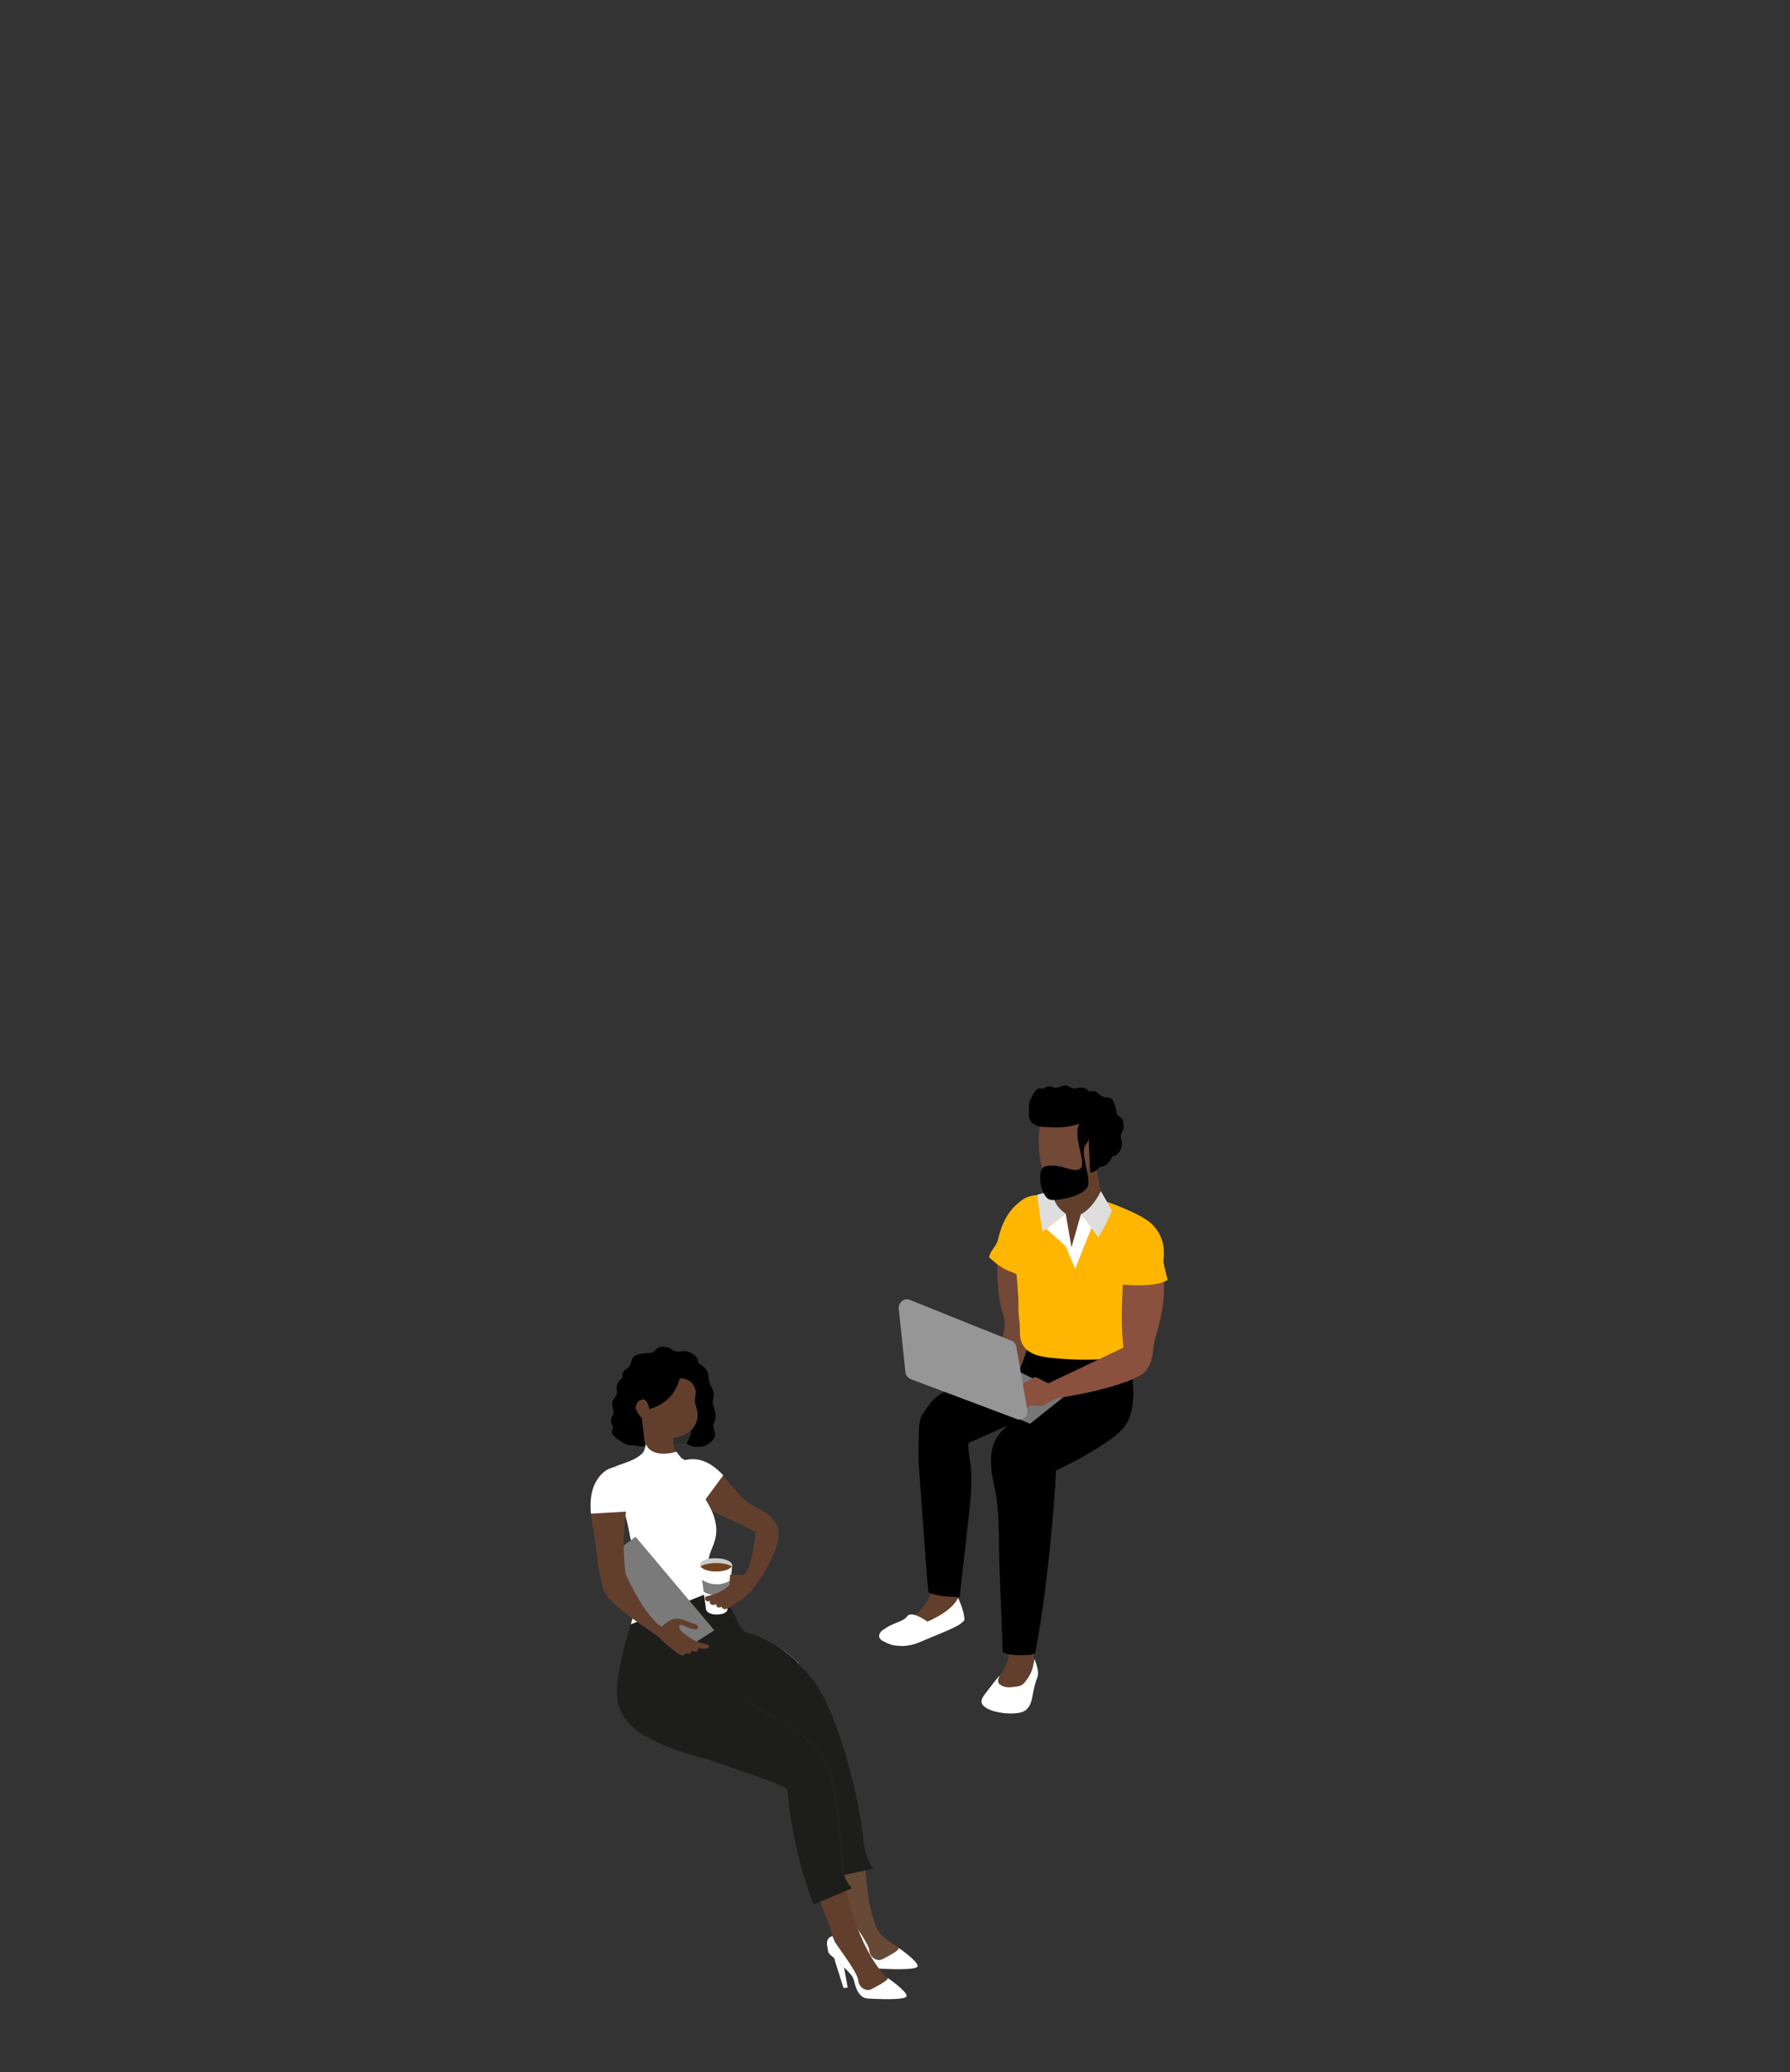<?xml version="1.0" encoding="utf-8"?>
<!-- Generator: Adobe Illustrator 22.1.0, SVG Export Plug-In . SVG Version: 6.00 Build 0)  -->
<svg version="1.1" id="Layer_2" xmlns="http://www.w3.org/2000/svg" xmlns:xlink="http://www.w3.org/1999/xlink" x="0px" y="0px"
	 viewBox="0 0 340.8 394.4" enable-background="new 0 0 340.8 394.4" xml:space="preserve">
<rect x="0" y="0" width="340.8" height="394.4" fill="#333333" stroke="none"/>
<g>
	<path d="M198.9,207.1c0.5-0.5,1.3-0.4,1.8-0.1c0.5,0.3,1.9-0.7,2.6-0.3c1.4,0.9,1.8,0.3,2.3,0.3c1.8,0,1.3,0.9,2.2,0.7
		c0.9-0.2,1.3,0.5,1.6,0.7c0.7,0.5,0.9,0.4,1.6,0.5c1.2,0.1,1.4,1.9,1.6,2.9c0.1,1,1.6,0.5,1.3,3c0,0.4-0.8,1-0.4,2.2
		c0.5,1.3-0.7,3-1.4,3c-0.7,0-0.5,1.8-2.6,2.1c-0.1,0-0.1,0-0.2,0c-0.6,0.1-1.2,0.4-1.6,0.7c-0.2,0.1-0.4,0.3-0.6,0.4
		c-0.8,0.4-1.8-4.7-0.8-5.1l-3.9-4.5c0,0-2.3,2.1-5.3,0.5c-0.6-0.3-1.4-0.9-1.2-2.5c0.1-1.3-0.3-1.3,0.6-2.9
		C197.6,206.2,198.5,207.6,198.9,207.1"/>
</g>
<g>
	<defs>
		<rect id="SVGID_1_" x="28.7" y="98.9" width="286.4" height="295.4"/>
	</defs>
	<clipPath id="SVGID_2_">
		<use xlink:href="#SVGID_1_"  overflow="visible"/>
	</clipPath>
	<path clip-path="url(#SVGID_2_)" fill="#2D2D2D" d="M131.7,262.5c-4.1-3.6-9,0.9-10.7,5.2c-2,5.1,6.3,7.5,6.4,7.6
		c0.1,0.1,2.2-0.9,3.6-0.4C135.7,271.7,135.1,265.8,131.7,262.5"/>
	<path clip-path="url(#SVGID_2_)" d="M116.6,271.3c-0.5-0.6-0.3-1.4,0.1-2c0.4-0.5-0.5-2.1,0-2.8c1.2-1.3,0.6-1.9,0.7-2.4
		c0.3-1.9,1.2-1.3,1.1-2.2c-0.1-1,0.8-1.3,1-1.5c0.6-0.6,0.6-0.9,0.8-1.6c0.3-1.2,2.4-1.2,3.5-1.3c1.2,0,0.8-1.7,3.5-1
		c0.4,0.1,1,1,2.5,0.7c1.5-0.3,3.2,1.1,3.1,1.9c-0.1,0.7,1.9,0.8,2,3c0,0.1,0,0.1,0,0.2c0.1,0.7,0.3,1.3,0.6,1.8
		c0.1,0.2,0.2,0.4,0.3,0.7c0.3,0.9-0.3,1.8,0,2.7c0.3,0.8,0.7,2,0.2,3.2c-0.7,1.7,1.2,2.2-0.8,3.9c-1.3,1.1-3.5,1-4.5,0.1
		c2.4-3.2-0.4-8.5-0.7-9.7l-5.6,3.6c0,0,2.1,2.7-0.2,5.7c-0.5,0.6-1.2,1.3-3,0.9c-1.4-0.3-1.5,0.2-3.2-1
		C115.4,272.6,117.1,271.9,116.6,271.3"/>
	<path clip-path="url(#SVGID_2_)" fill="#623F2D" d="M132.7,270.3c-0.5,2.1-2.6,3-3.9,3.3c-0.1,0-0.3,0-0.4,0.1c-0.1,0-0.1,0-0.2,0
		l0,0.4l0,0.4l0,0.4l1,3.7c0.1,0.5-0.4,0.8-0.9,0.5c-1.9-1.2-5.3-3-5.4-3.6c0,0-0.2-1-0.5-3.9c0-0.2,0-0.4-0.1-0.6
		c0-0.1,0-0.1,0-0.1c0-0.1,0-0.2,0-0.3c0-0.3-0.1-0.6-0.1-0.6c0,0,0,0,0-0.1c-0.8-0.8-1.1-1.5-1.2-2c0.1-0.2,0.1-0.4,0.2-0.6
		c0.1-0.3,0.3-0.6,0.7-0.8c1.4-0.8,1.7,1.7,1.7,1.7s4.6-0.9,5.8-5.8c0.3-0.1,1-0.1,1.8,0.4c0.5,0.3,1.1,1,1.3,2.1v0
		c-0.1,0.7-0.2,1.3-0.2,1.9C132.4,267.6,133.1,268.8,132.7,270.3"/>
	<path clip-path="url(#SVGID_2_)" fill="#674937" d="M162.8,371.2c1.9,2.1,6,3,9.6,0.5c-3.4-2.7-4.8-2.7-5.8-5.5
		c-1.9-5.2-1.7-11.1-2.2-16.1c-0.8-7.7-3.9-19.8-7.4-26.8c-3.5-6.9-11.1-12.7-19-11.4l-2.8,7l20.7,15.3
		C155.8,334.3,159.8,368.3,162.8,371.2"/>
	<path clip-path="url(#SVGID_2_)" fill="#1D1D1C" d="M166.2,355.7c-1.2-2-1.7-3.8-1.8-5.6c-0.8-7.7-3.9-19.8-7.4-26.8
		s-11.1-12.7-19-11.4l-2.8,7l20.7,15.3c0,0,1.5,12.5,3.3,23L166.2,355.7z"/>
	<path clip-path="url(#SVGID_2_)" fill="#FFFFFF" d="M161,363.8c0.1,0.4,4.4,5.9,4.5,7.4c0.1,1.5,1.6,2.1,2.3,1.8
		c0.7-0.3,3.3-1.7,3.3-2.1c0,0,0-0.1-0.1-0.2c1.5,1,4.3,3.2,3.6,3.7c-0.9,0.6-5.1,0.4-7.2,0.3c-2.1-0.1-2.5-2.7-2.8-3.7
		c-0.1-0.5-0.9-1.4-1.9-2.3l0,0c-0.6-0.6-1.3-1.2-1.9-1.8l0,0l0,0c-0.2-0.2-0.5-0.4-0.7-0.6c-0.3-0.3-0.4-0.7-0.4-1.1
		c0-0.1-0.7-2,0.9-2.4L161,363.8z"/>
	<path clip-path="url(#SVGID_2_)" fill="#D73B55" d="M163.5,372.6l-0.8,0.1L161,367c0.6,0.5,1.3,1.2,1.9,1.8l0,0L163.5,372.6z"/>
	<path clip-path="url(#SVGID_2_)" fill="#623F2D" d="M149.9,340.7c1,12.7,9.9,26.6,9.6,32.9c0,0.2,1.2,0.3,1.2,0.5
		c1.8,0.9,2.3,4.2,4,4.7c1,0.3,3.8,0.5,5.8-1c-5.3-3.5-9.3-14.6-10-21.9c-0.5-4.9-1-14.6-2.7-19.2c-2.5-6.5-9.7-8.9-15.6-13
		c-5.8-4-19.2-14.6-22.9-4.8c-1.1,3,1.8,7.9,7,12.2C129.6,333.7,149.8,339.4,149.9,340.7"/>
	<path clip-path="url(#SVGID_2_)" fill="#623F2D" d="M141.7,304c2.4-1.5,7.8-10.4,6.3-13.5c-1.5-3.3-4.2-2.9-6.9-5.7
		c-2.5-2.5-4.7-6.3-8.2-6.9c-1.3-0.2-2.8,0-3.8,1c-2.5,2.4,3,6.2,4.5,7.4c2.2,1.7,6.4,3.2,10.3,5.3c0,0-1,9.2-2.8,8.1L141.7,304z"/>
	<path clip-path="url(#SVGID_2_)" fill="#FFFFFF" d="M133.5,286.5c-1.5-1.2-7.2-5.2-4.6-7.7c1-1,2.5-1.2,3.9-1
		c1.9,0.3,3.5,1.5,4.9,3L133.5,286.5z"/>
	<path clip-path="url(#SVGID_2_)" fill="#FFFFFF" d="M121.3,297.5c0,0,1.3,2.2,1.3,2.3c0,0-1.3,5.2-1.3,5.2
		c-0.8,2.8-1.6,5.6-2.4,8.4c-1,3.9-1.7,8.1-1.2,10.3c0,0,0.9,1.9,4.2,4.7c2.3,1.9,8.8,4.9,15.4,6.3c0,0-4.4-2.3-3-6.4
		c0.7-2,3.2-4.4,6.2-5.3c6.2-1.8,4.6-3.1,7-4.9c3.2-2.6,3.8-2.1,4.5-1.5c0.3,0.3-0.3-0.5-0.5-0.6c-2.4-2.1-5.8-4.5-9.4-5.2
		c-1.3-0.2-1.9-3.2-3.1-4.9c-2-2.7-4.6-5.7-4.1-9c0.2-1.6,1.2-3,1.4-4.6c0.4-2.6-0.8-5.2-2.3-7.4c-0.3-0.4-0.5-0.9-0.8-1.3
		c-2.5-3.8-1.4-5.6-1.9-5.6c-1.2-0.1-1.4-0.1-2.5-1.7l0,0c-2.6,0.8-5.1,0.4-5.8-1.4c-0.4,1.3-0.3,1.5-1.4,2.3
		c-1.4,1-3.3,1.4-4.9,2.1c-1,0.4-1.8,1.1-2.4,1.8c0.1,0.2,3.4,4.2,3.4,4.2c2.3,4.5,1.7,6,2.9,9.5
		C120.8,295.9,121.1,296.7,121.3,297.5L121.3,297.5z"/>
	<path clip-path="url(#SVGID_2_)" fill="#1D1D1C" d="M152,317.2c-0.3,0.9-0.6-0.9-3.8,1.7c-2.3,1.9-0.6,3-6.8,4.8
		c-3,0.9-6.5,2.6-7.2,4.6c-1.3,4.1,1.7,6.8,1.7,6.8c-6.6-1.4-12.7-4-15-6c-3.3-2.8-3.3-5.5-3.3-5.5c-0.6-2.7,0.7-8.6,2-12.9
		c0.1-0.5,0.3-1,0.4-1.5l14.1-5.7c0.8,2.1,3.6,0.5,4.9,2.3c1.2,1.7,1.8,4.5,3.1,4.9c4.5,1.1,7.2,3.5,9.4,5.3
		C152,316.5,152.1,316.9,152,317.2"/>
	<path clip-path="url(#SVGID_2_)" fill="#FFFFFF" d="M138.5,306.3c0,0.6-0.9,1-2.1,1c-0.9,0-1.7-0.3-1.9-0.8
		c-0.1-0.1-0.1-0.2-0.1-0.3c0-0.6,0.9-1,2.1-1C137.6,305.2,138.5,305.7,138.5,306.3"/>
	<polygon clip-path="url(#SVGID_2_)" fill="#FFFFFF" points="134.4,306.2 133.3,297.9 139.4,298 138.5,306.3 	"/>
</g>
<g>
	<defs>
		<polygon id="SVGID_3_" points="134.4,306.2 138.5,306.3 139.4,298 133.3,297.9 		"/>
	</defs>
	<clipPath id="SVGID_4_">
		<use xlink:href="#SVGID_3_"  overflow="visible"/>
	</clipPath>
	<path clip-path="url(#SVGID_4_)" fill="#7D7D7D" d="M140.1,302c-1.9,2.2-5.4,2.2-7.3,0v-2.1c1.9,2.2,5.4,2.2,7.3,0V302z"/>
</g>
<g>
	<defs>
		<rect id="SVGID_5_" x="28.7" y="98.9" width="286.4" height="295.4"/>
	</defs>
	<clipPath id="SVGID_6_">
		<use xlink:href="#SVGID_5_"  overflow="visible"/>
	</clipPath>
	<path clip-path="url(#SVGID_6_)" fill="#CBCBCB" d="M139.4,297.9c0,0.7-1.4,1.3-3.1,1.2c-1.3,0-2.5-0.4-2.9-0.9
		c-0.1-0.1-0.1-0.3-0.1-0.4c0-0.7,1.4-1.3,3.1-1.2C138,296.6,139.4,297.2,139.4,297.9"/>
</g>
<g>
	<defs>
		<path id="SVGID_7_" d="M133.3,297.8c0,0.1,0,0.3,0.1,0.4c0.4,0.5,1.5,0.9,2.9,0.9c1.7,0,3-0.5,3.1-1.2c0-0.7-1.3-1.3-3-1.3
			c0,0-0.1,0-0.1,0C134.6,296.6,133.3,297.1,133.3,297.8"/>
	</defs>
	<clipPath id="SVGID_8_">
		<use xlink:href="#SVGID_7_"  overflow="visible"/>
	</clipPath>
	<path clip-path="url(#SVGID_8_)" fill="#72421F" d="M140,298.9c0,0.8-1.6,1.4-3.6,1.4c-2,0-3.6-0.6-3.6-1.4c0-0.8,1.6-1.4,3.6-1.4
		C138.4,297.5,140,298.2,140,298.9"/>
</g>
<g>
	<defs>
		<rect id="SVGID_9_" x="28.7" y="98.9" width="286.4" height="295.4"/>
	</defs>
	<clipPath id="SVGID_10_">
		<use xlink:href="#SVGID_9_"  overflow="visible"/>
	</clipPath>
	<path clip-path="url(#SVGID_10_)" fill="#623F2D" d="M139,299.7c0.4,0.1,1.7-0.1,2.1,0.1c0.6,0.4,1.1,1,1.1,1
		c0.1,0.1,0.2,0.2,0.2,0.3l-0.1,2.4c0,0,0,0.1-0.1,0.1c-1,1-3.2,2.3-3.2,2.3s-1,0.6-1.3,0.3c-0.4-0.3-0.3-0.4-0.3-0.4
		s-0.4,0.3-0.8,0.1c-0.4-0.3-0.2-0.6-0.2-0.6s-0.7,0.4-1.1,0c-0.4-0.4,0-0.6,0-0.6s0.1,0-0.5,0.1c-0.5,0-0.8-0.6-0.4-0.9
		c0.2-0.2-0.2,0,0.7-0.2c0.8-0.2,2.2-0.7,3.2-1.5c0.9-0.7,0.6-0.8,0.6-0.9"/>
	<path clip-path="url(#SVGID_10_)" fill="#FFFFFF" d="M158.9,369.5c0.1,0.4,4.4,5.9,4.5,7.4c0.1,1.5,1.6,2.1,2.3,1.8
		c0.7-0.3,3.3-1.7,3.3-2.1c0,0,0-0.1-0.1-0.2c1.5,1,4.3,3.2,3.6,3.7c-0.9,0.6-5.1,0.4-7.2,0.3c-2.1-0.1-2.5-2.7-2.8-3.7
		c-0.1-0.5-0.9-1.4-1.9-2.3v0c-0.6-0.6-1.3-1.2-1.9-1.8l0,0l0,0c-0.2-0.2-0.5-0.4-0.7-0.6c-0.3-0.3-0.4-0.7-0.4-1.1
		c0-0.1-0.7-2,0.9-2.4L158.9,369.5z"/>
	<path clip-path="url(#SVGID_10_)" fill="#FFFFFF" d="M158.8,372.7c0.6,0.5,1.3,1.2,1.9,1.8v0l0.7,3.8l-0.8,0.1"/>
	<path clip-path="url(#SVGID_10_)" fill="#1D1D1C" d="M162.2,359.4c-0.9-1-1.6-2.3-1.7-3.5c-0.5-4.9-1-14.6-2.7-19.2
		c-2.5-6.5-9.7-8.9-15.6-13c-5.8-4-19.2-14.6-22.9-4.8c-1.1,3,1.8,7.9,7,12.2c3.2,2.7,23.5,8.3,23.6,9.6c0.6,7.1,2.5,15.5,5,21.8
		L162.2,359.4z"/>
	<polygon clip-path="url(#SVGID_10_)" fill="#7A7A7A" points="121,292.5 114.7,297.2 129.3,314.6 136,310.3 	"/>
	<path clip-path="url(#SVGID_10_)" fill="#623F2D" d="M126.3,312.3c-2.5-2.2-10.3-6.5-11.4-9.8c-1.1-3.4-1.3-7.6-1.9-11.2
		c-0.7-3.5-1.2-7.4,1-10.2c0.8-1,2.1-1.9,3.4-1.9c3.4,0,2.1,6.6,1.8,8.4c-0.4,2.7-0.7,7.2-0.1,12c0,0,1.3,2.7,1.7,3.4L126.3,312.3z"
		/>
	<path clip-path="url(#SVGID_10_)" fill="#FFFFFF" d="M119.4,287.7c0.3-1.9,1.8-8.5-1.8-8.5c-1.4,0-2.7,0.8-3.5,1.9
		c-1.6,2-1.8,4.5-1.6,7L119.4,287.7z"/>
	<path clip-path="url(#SVGID_10_)" fill="#623F2D" d="M117.3,301.4c4.1,1.3,6.5,7.5,8.8,8.2c0.1-0.1,0.2-0.2,0.2-0.3
		c0,0,1.2-1.1,2.3-1.2c1.1-0.1,1.9,0.4,2.8,0.7c0.8,0.3,1.2,0.3,1.4,0.6c0.2,0.2,0.3,0.8-0.7,0.7c-1-0.1-2-0.9-2.5-0.8
		c-0.5,0.1-0.4,0.7,0.5,1.5c1,0.8,2.2,1.6,3,1.8c0.9,0.3,2,0.3,1.9,0.8c-0.1,0.5-0.9,0.4-1.4,0.4c-0.6-0.1-0.8-0.2-0.8-0.2
		s0.4,0.2,0,0.6c-0.5,0.4-1.1-0.1-1.1-0.1s0.1,0.4-0.3,0.6c-0.4,0.2-0.8-0.1-0.8-0.1s0,0.1-0.4,0.4c-0.4,0.3-1.3-0.4-1.3-0.4
		s-2-1.5-3-2.5c0,0,0-0.1-0.1-0.1L117.3,301.4z"/>
	<path clip-path="url(#SVGID_10_)" fill="#623F2D" d="M182.1,298.9c-0.7-0.1-3.7-0.3-4.5-0.3c0,1.9-0.1,3.5-0.3,4.6
		c0,0-1.6,3.6-3.3,4.2l-4.2,2.6v0.8l6.7,1l6.5-4.2l-1-4.4C182,303.1,182,301,182.1,298.9"/>
	<path clip-path="url(#SVGID_10_)" fill="#FFFFFF" d="M182.4,304.1c0,0-0.7,2.3-5.7,4.5c-0.1,0-0.1,0-0.2,0c0,0-2.5-1.8-3.5-1.2
		c-0.6,0.3,0,0.5-1.9,1.3c-2.5,1-2.4,1.2-3.1,1.6c-0.5,0.4-1.1,1.3,0,2c1.6,0.8,1.8,0.9,3.7,1c0.8,0,2.2-0.2,3.3-0.7
		c5.7-2.4,7.6-3,8.6-4.2C183.6,308.5,183.8,307.1,182.4,304.1"/>
	<path clip-path="url(#SVGID_10_)" fill="#623F2D" d="M197,309.7h-4.4c0,1.7-0.1,3.1-0.3,4.1c0,0,0,3.1-2.8,6.2l-1.4,2.7l0.6,1.4
		l5.7,0.2l2.3-5.4l0.2-5.2C196.9,313.7,196.9,311.7,197,309.7"/>
	<path clip-path="url(#SVGID_10_)" fill="#FFFFFF" d="M196.9,315.6c0.1,0.1,0,0.4,0,0.5c-0.1,0.5-0.2,0.9-0.3,1.4
		c-0.2,0.7-0.5,1.3-0.9,1.9c-0.3,0.4-0.6,0.9-1,1.2c-0.5,0.4-1.2,0.4-1.8,0.5c-0.8,0.1-1.7,0.1-2.4-0.4c-0.7-0.4-0.5-1.1-0.2-1.7
		c0.3-0.6-2.3,2.8-2.9,3.6c-0.9,1.2-0.6,1.9,0.4,2.5c1.7,1,4.9,1.3,6.7,0.8c1.3-0.4,1.8-1.6,2-2.7c0.3-1.7,0.6-3,1.1-4.2
		C197.5,319,198,318.3,196.9,315.6"/>
	<path clip-path="url(#SVGID_10_)" d="M215.5,258l-15.6-3.2c-2.6,1.3-18.6,9.5-20,10.1c-2,0.9-3,2.4-4.2,4.2
		c-0.9,1.4-0.7,3.1-0.8,4.7c0,2.1-0.1,4,0.1,6.1c0.2,2.1,1.6,23.1,1.8,23.2c1.8,0.8,3.8,0.8,5.9,0.9c0.4-3.5,0.8-7,1.2-10.5
		c0.2-2.1,0.5-4.3,0.7-6.4c0.3-2.8,0.5-5.5,0.2-8.3c-0.1-0.5-0.7-4-0.3-4.2l7.4-3.3c-1.4,1.1-2.5,2.5-3,4.5c-0.5,2.1-0.1,4.9,0.4,7
		c1.1,5,0.8,10.4,1,15.6c0.2,5.3,0.4,10.6,0.6,15.9c0.1,0.9,6,1,6.2,0.3c2.8-14.4,4.1-35,3.9-34.7c6.1-2.8,11.1-6.1,12.7-7.9
		c1.7-1.8,2-4.4,2.1-6.8C215.8,264.5,215.2,258.1,215.5,258"/>
	<path clip-path="url(#SVGID_10_)" fill="#724836" d="M189.9,238.8c0,0-0.4,7.2,1.1,11.4c1.1,3-1.4,6.6-0.9,9l4.1,1.3
		c0,0,2.4-5.4,2.7-10.5c0,0-0.9-2.9-1.2-8.5C195.8,241.5,192.8,240.2,189.9,238.8"/>
	<polygon clip-path="url(#SVGID_10_)" fill="#777777" points="196.1,271 203,265.5 189,258.6 179.1,263.6 	"/>
	<path clip-path="url(#SVGID_10_)" fill="#FFB600" d="M214.1,258c-0.1,0.3-5.6,1.3-13.4,0.5c-2.1-0.2-4.7-0.5-5.9-2.4
		c-0.9-1.4-0.5-2.9-0.7-4.5c-0.2-1.3-0.2-2.5-0.2-3.8c0-0.5-0.3-5.2-0.4-5.3c-1.5-0.7-2.5-0.7-5.2-3.2c0.2-1.2,1.4-2.1,1.7-3.3
		c0.7-3.1,1.9-5.5,4.1-7.2c0.6-0.5,1.3-1.1,3-1.3c8.5-1.1,15.2,1.8,15.7,2c4.2,1.7,6,2.8,7,4c2.1,2.5,2.4,5.7,0.7,10.5
		c0,0-3.2-0.8-6.2-1.4C214.2,242.5,217,250.1,214.1,258"/>
	<path clip-path="url(#SVGID_10_)" fill="#89513E" d="M221.5,241.2l-7.6,1.7c0,0-0.7,8.3,0,13.6l-14.3,6.8l-2.2-1.1
		c-0.2-0.1-0.4-0.1-0.6,0c-0.7,0.4-2.4,1.4-2.9,1.8l0.7,5l1.5-1.5l1.9,0.1c0.3,0,0.5,0,0.8-0.2l2.2-1.2c4.5-0.8,9.1-1.6,13.4-3.2
		c0.7-0.2,1.4-0.6,2.1-0.9c1.1-0.5,1.5-0.9,2.2-2c0.9-1.4,0.8-4,1.3-5.6c1.1-3.5,1.8-7.2,1.6-10.8
		C221.6,242.7,222.1,242.2,221.5,241.2"/>
	<path clip-path="url(#SVGID_10_)" fill="#969696" d="M173.2,247.4l19.4,7.8c0.5,0.2,0.8,0.6,0.9,1.1l2.1,12.1
		c0.2,1.1-0.9,2.1-2,1.7l-20.2-7.6c-0.5-0.2-0.9-0.7-1-1.2l-1.3-12.3C171.1,247.8,172.2,247,173.2,247.4"/>
	<path clip-path="url(#SVGID_10_)" fill="#FFB600" d="M213.7,244.5c0,0,6.2,0.7,8.6-0.9c0,0-0.7-2.5-1.5-6.9l-7.1,2.6L213.7,244.5z"
		/>
	<path clip-path="url(#SVGID_10_)" fill="#623F2D" d="M209.9,228.8c-0.4-2-1.9-10.9-1.9-10.9l-9.2-2.7l0.2,6.3l2.2,5.5
		c-0.2,0.4-0.1,0.5-0.4,0.9c-0.4,0.5,0.3,1.9,1,2.5c0.9,0.7,1.6,7.7,2.5,7.8c0.4,0.1,1.7-6.6,2.2-6.6c1.1-0.1,1.5-0.1,2.3-0.6
		C209.6,230.4,210,229.6,209.9,228.8"/>
	<path clip-path="url(#SVGID_10_)" fill="#724836" d="M200.7,226.6c2.3,0.6,6-1,6.5-4.5c0.6-3.5,0.7-8.8-1.7-9.8
		c-4.3-1.9-7-0.9-7.6,2.6C197.3,218.3,198.5,226,200.7,226.6"/>
	<path clip-path="url(#SVGID_10_)" fill="#DEDEDE" d="M200.4,226.8l-0.4-0.1l-2.5,0.7c0.2,2.8,1,7,1,7l4.4-3.4
		C200.3,229.3,200.4,226.8,200.4,226.8"/>
	<path clip-path="url(#SVGID_10_)" fill="#DEDEDE" d="M205.8,231.1l3.3,4.4c0,0,1.5-2.3,2.6-5.1l-2.1-3.7
		C209.6,226.7,208.1,230,205.8,231.1"/>
	<polygon clip-path="url(#SVGID_10_)" fill="#FFFFFF" points="202.9,231 204,237.4 205.8,231.1 207.8,233.7 204.7,241.5 
		202.9,237.2 199.2,233.9 	"/>
	<path clip-path="url(#SVGID_10_)" d="M197.9,209.8c-2.1,2.5-1.4,4.6,0.8,4.7c2.2,0.1,4.1,0.3,6.8-0.6c-1.4,2.5,1.6,7.7,0.1,8.6
		c-1.5,0.8-3.6-1.2-6.6-0.5c-1.8,0.4-0.9,6.3,1.2,6.4c2.1,0.1,6.7-1,7-2.9c0.3-1.9-1.5-6.1-0.6-7.4c0.9-1.3,0.7-1.7,0.7-0.7
		c0,1,0.3,5.8,0.3,5.8s1.7-0.2,1.9-1.7c0.3-2.4,0.1-4.7,0-6.2c-0.3-2.8-2.4-5.2-5.2-4.7c-2.8,0.5-3.1,0.8-4.8,0.5
		C197.8,210.8,197.9,209.8,197.9,209.8"/>
</g>
</svg>
